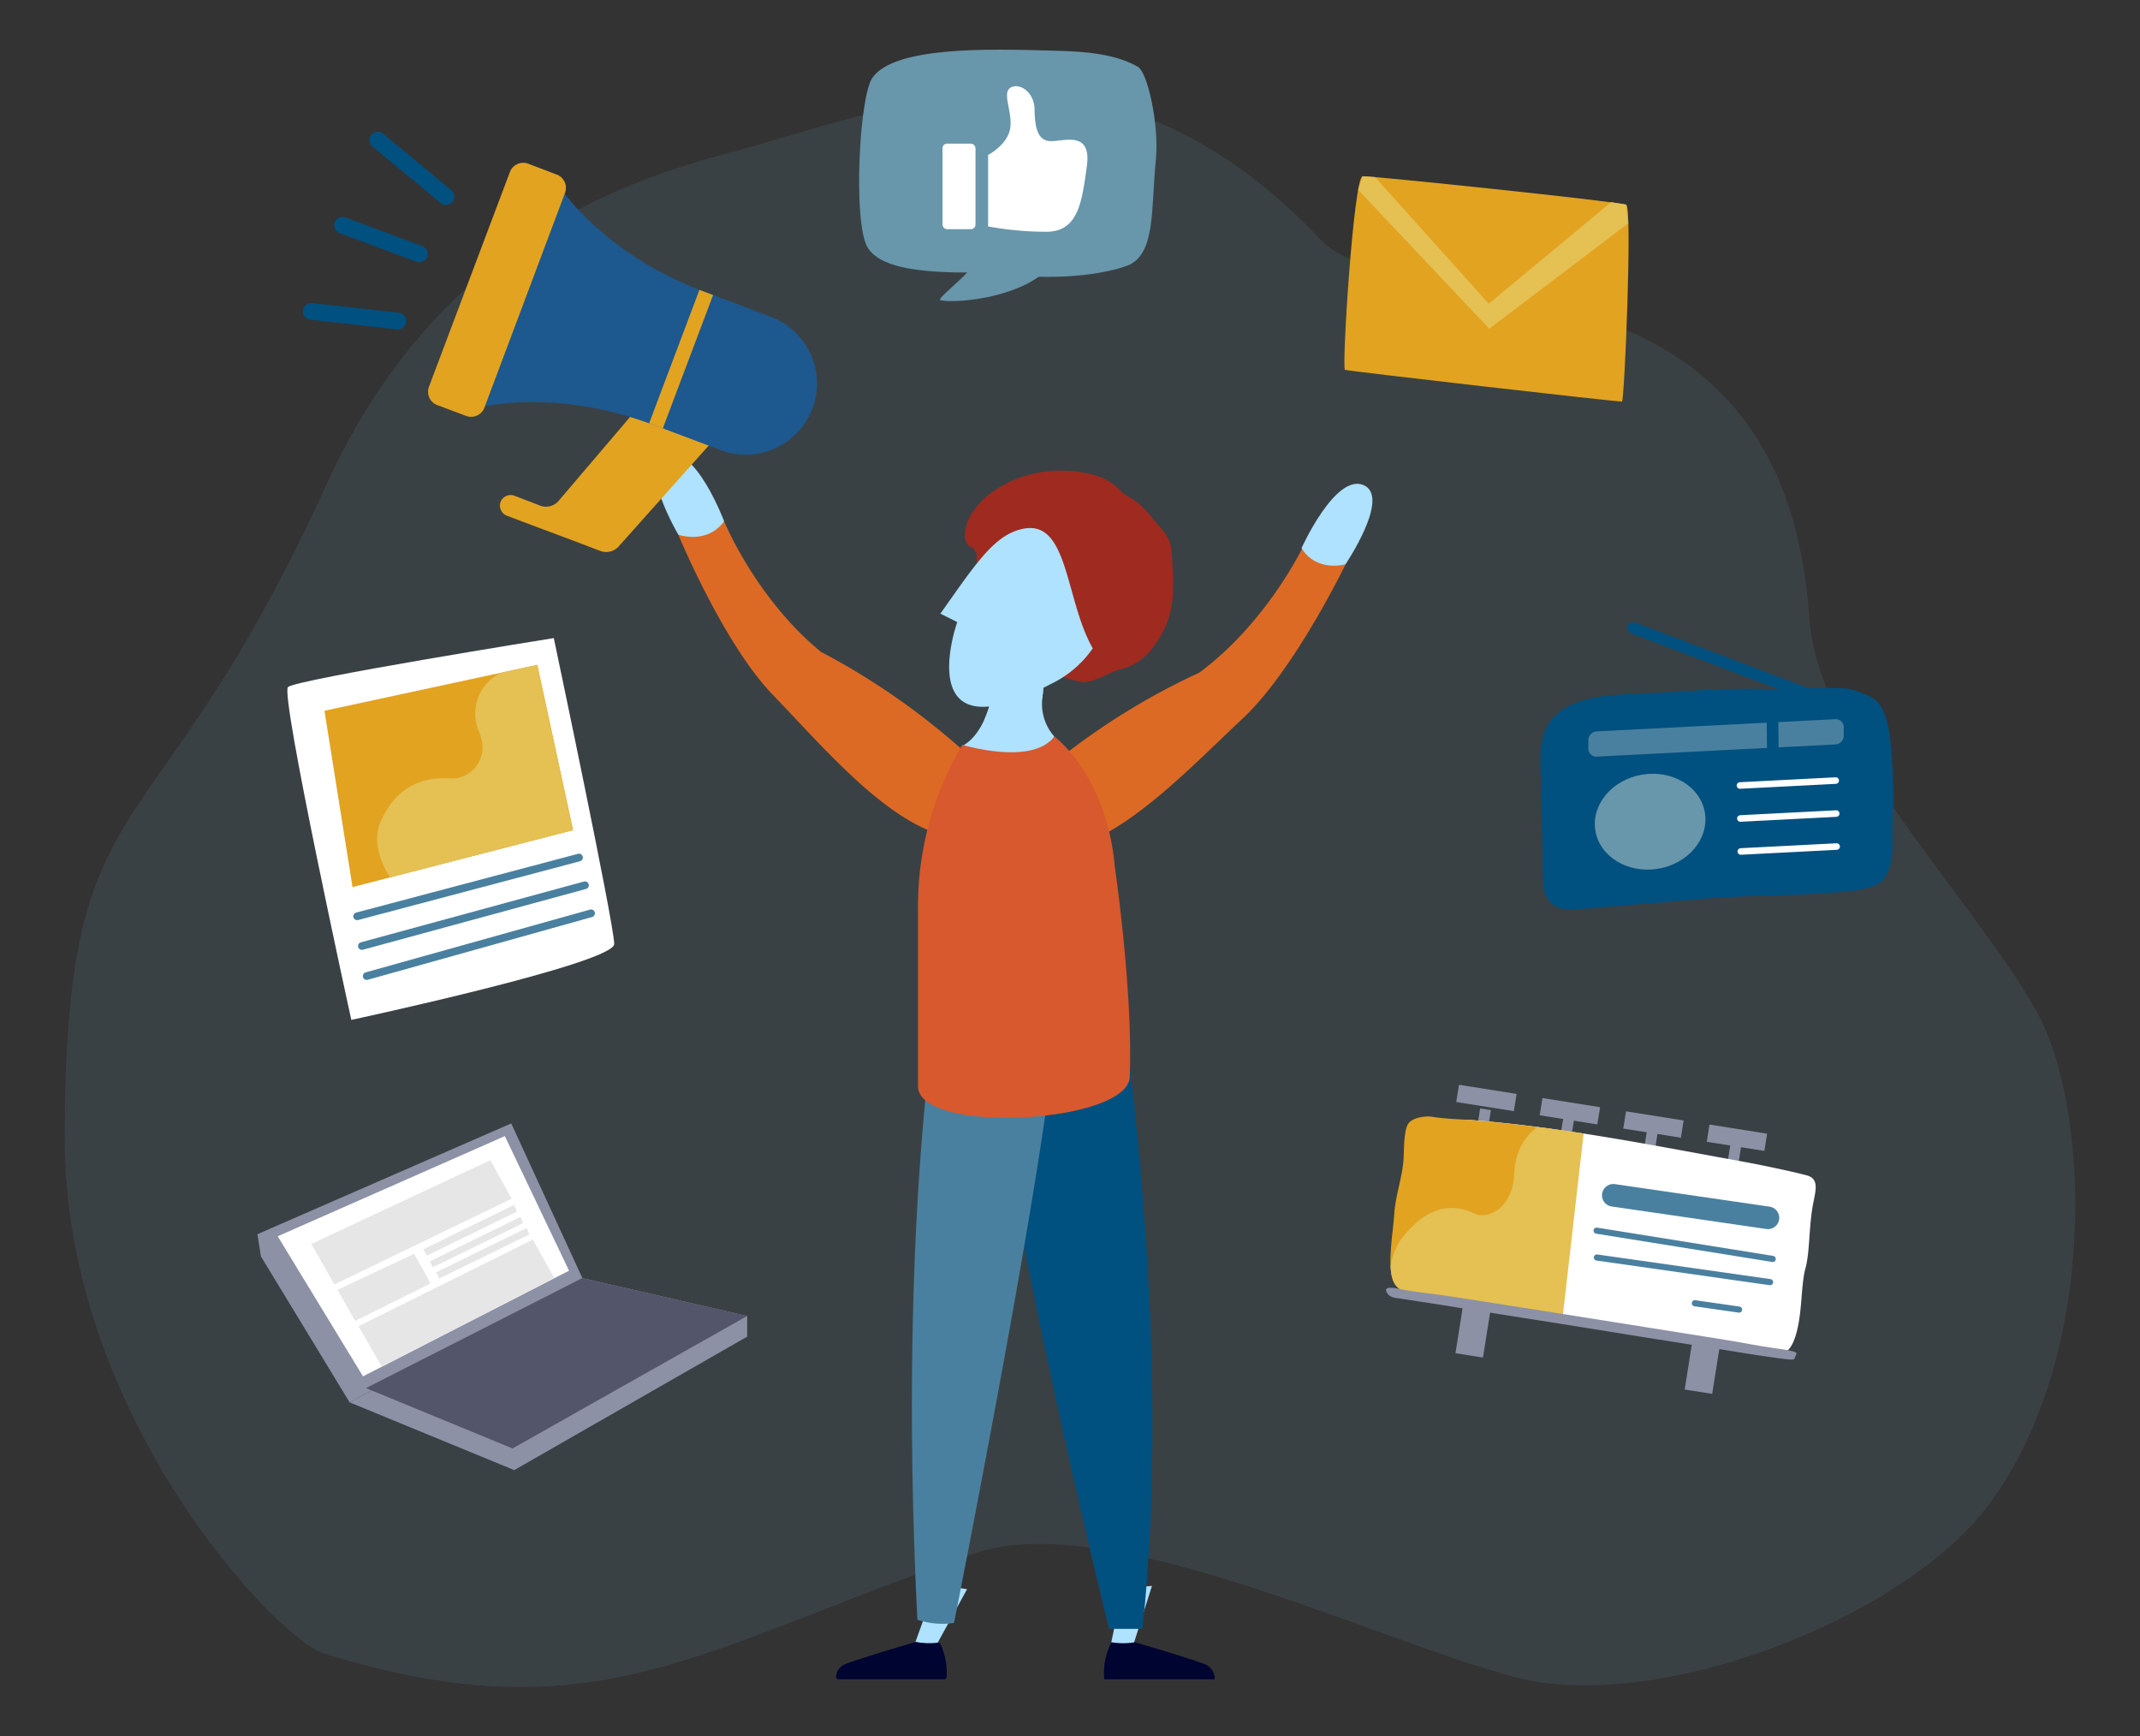 <svg xmlns="http://www.w3.org/2000/svg" xmlns:xlink="http://www.w3.org/1999/xlink" viewBox="0 0 300.37 243.72"><rect x="0" y="0" width="300.37" height="243.72" fill="#333333" stroke="none"/><defs><style>.acf7e96f-fb04-4440-b218-1503d2a3e1ae,.afb636f7-0218-4c04-8466-80faeb6452c7,.b4f6e0b1-5ae4-4aa5-9364-4b282072455e,.b579e00e-4bdf-46be-9ea1-b45b012e1e7a,.bf931792-1cc4-4418-9132-d4d481d86c38,.e400779f-5128-4ff5-92a9-c1d662ac02b0,.fae1ade0-4a47-42dc-b267-6ecc00019fce{fill:none;}.a70cce83-4667-48ab-9113-5dbb54e3141f{isolation:isolate;}.bc4c9792-c983-4249-95bb-df12d4b7cab1,.e6b6480f-630c-49b5-84f6-b0d223a8bde2{mix-blend-mode:multiply;}.bc4c9792-c983-4249-95bb-df12d4b7cab1{opacity:0.15;}.a086a892-5481-45b2-9527-51cab12d62cf{fill:#6896aa;}.a1e1b5dc-849d-462d-bc3c-f36fd50e7d54{fill:#fff;}.ed360bd0-e60a-49a9-8296-d154ae6679f5{fill:#e2a321;}.a821cae6-d9ad-4f01-8717-f40dbb7862a2{fill:#e5c052;}.e6b6480f-630c-49b5-84f6-b0d223a8bde2,.ff6d81e8-5c17-4bdf-825d-216be917607e{fill:#aee2ff;}.fd788fe8-55ee-4fec-a53c-9bba97633544{fill:#005080;}.ee02618a-af37-4deb-aeef-815eeb42d629{fill:#4a809f;}.aaf2c057-cbba-4ff4-9e3d-cfeee090c2e4{fill:#000431;}.ba9b14a1-f0a3-4bff-8752-3b7eddfca176{fill:#dd6a24;}.ac8cd94a-8d7d-4da3-9a35-de5995a25942{fill:#d7592d;}.a72f20a1-11aa-4469-aa25-7cffa095347e{fill:#9f2a20;}.b7461eac-4077-4ae7-80b2-ef0714c97946{fill:#1d588e;}.e400779f-5128-4ff5-92a9-c1d662ac02b0,.fae1ade0-4a47-42dc-b267-6ecc00019fce{stroke:#005080;stroke-linejoin:round;}.acf7e96f-fb04-4440-b218-1503d2a3e1ae,.afb636f7-0218-4c04-8466-80faeb6452c7,.b579e00e-4bdf-46be-9ea1-b45b012e1e7a,.bf931792-1cc4-4418-9132-d4d481d86c38,.e400779f-5128-4ff5-92a9-c1d662ac02b0,.fae1ade0-4a47-42dc-b267-6ecc00019fce{stroke-linecap:round;}.fae1ade0-4a47-42dc-b267-6ecc00019fce{stroke-width:2.35px;}.a7d4fba4-c041-4483-a817-bd7daa9fe0b9{fill:#8c91a5;}.a7b7d595-4075-47bf-abec-158f7e90de51{fill:#53556a;}.a1ddc794-bef7-4a17-bb95-a1359e856423{fill:#e6e6e6;}.acf7e96f-fb04-4440-b218-1503d2a3e1ae,.b579e00e-4bdf-46be-9ea1-b45b012e1e7a,.bf931792-1cc4-4418-9132-d4d481d86c38{stroke:#4a809f;}.acf7e96f-fb04-4440-b218-1503d2a3e1ae,.afb636f7-0218-4c04-8466-80faeb6452c7,.b579e00e-4bdf-46be-9ea1-b45b012e1e7a,.bf931792-1cc4-4418-9132-d4d481d86c38{stroke-miterlimit:10;}.b579e00e-4bdf-46be-9ea1-b45b012e1e7a{stroke-width:1.08px;}.e400779f-5128-4ff5-92a9-c1d662ac02b0{stroke-width:1.63px;}.afb636f7-0218-4c04-8466-80faeb6452c7{stroke:#fff;stroke-width:0.92px;}.bf931792-1cc4-4418-9132-d4d481d86c38{stroke-width:3.17px;}.acf7e96f-fb04-4440-b218-1503d2a3e1ae{stroke-width:0.86px;}.a8081f28-042b-46ad-b1bd-5db5eab09e47{clip-path:url(#a43639c7-5e17-4770-9d25-bea5d1d0dda6);}</style><clipPath id="a43639c7-5e17-4770-9d25-bea5d1d0dda6"><path class="b4f6e0b1-5ae4-4aa5-9364-4b282072455e" d="M195.7,170.42c.15-2.65,1.15-5.14,1.31-7.79.07-1.13,0-3.84.62-4.86s2.69-1.13,3.19-1.05c2.43.38,3.31.31,5.9.51,12.68,1,25.33,3.54,38,5.84a18.68,18.68,0,0,1,6.95,2.52,8.28,8.28,0,0,1,3.77,5.58,16.43,16.43,0,0,1-.72,6.75,42.12,42.12,0,0,1-2.67,7.36c-.92,1.94-.82,3.33-3.54,4-2.52.65-6.26-.3-9.22-.86s-6.77-1-9.73-1.45c-5.92-.93-11.05-2.73-16.72-3l-8-1.26a20.44,20.44,0,0,1-3.17-.63c-2.75-.81-5.11-.08-6.08-2.21S195.58,172.59,195.7,170.42Z"/></clipPath></defs><g class="a70cce83-4667-48ab-9113-5dbb54e3141f"><g id="b16ce668-3cd8-4a3e-91e1-1653d3fed41f" data-name="Layer 1"><g class="bc4c9792-c983-4249-95bb-df12d4b7cab1"><path class="a086a892-5481-45b2-9527-51cab12d62cf" d="M135.74,218.4c18.33-7.46,56.58,11.62,76.93,17,19.68,5.19,54.38-8,66.5-24.24,15.42-20.74,14.37-55.76,6.52-69.51-9.07-15.89-30.51-37-31.75-55-3.77-54.66-57.16-41-68.57-53C157,3.74,130,13.42,106.35,20.35,95.2,23.63,63.51,29.26,45.84,68c-24.6,53.94-36.75,40-36.75,91.9,0,38.49,29.56,70.07,36.45,72.2C83.48,243.83,98.18,231.36,135.74,218.4Z"/></g><path class="a086a892-5481-45b2-9527-51cab12d62cf" d="M131.93,42.05c-.11-.27,3-2.84,3.83-3.81l-1.78,0c-5.14-.15-10.61-.69-12.25-3.59-2-3.56-1.13-21,.69-23.69,3-4.46,16.29-4.11,25.07-3.86,3.33.1,8.55.15,12.22,2.27,1.38.8,3,8.14,2.53,13-.7,7,0,13.35-4,14.91-1.5.58-5.74,1.73-12.44,1.56C140.69,42.44,132.13,42.55,131.93,42.05Z"/><rect class="a1e1b5dc-849d-462d-bc3c-f36fd50e7d54" x="132.29" y="20.16" width="4.63" height="12.01" rx="0.63"/><path class="a1e1b5dc-849d-462d-bc3c-f36fd50e7d54" d="M147.54,19.81c-1.9,0-2.29-1.89-2.33-4.46s-2.3-3.83-3.44-3,.43,3.51,0,5.77-3.08,3.63-3.08,3.63V31.78a45.5,45.5,0,0,0,8.17.75c4.51,0,5-4.22,5.69-9.2S149.43,19.81,147.54,19.81Z"/><path class="ed360bd0-e60a-49a9-8296-d154ae6679f5" d="M188.78,51.91c-.48-.13,1.22-27.1,2.48-27.17s36.12,3.57,37,4-.25,27.53-.6,27.62S189.66,52.14,188.78,51.91Z"/><polygon class="a821cae6-d9ad-4f01-8717-f40dbb7862a2" points="193 24.86 208.96 42.62 226.13 28.38 228.24 28.71 228.53 31.36 209.03 46.14 190.63 26.65 191.26 24.74 193 24.86"/><polygon class="ff6d81e8-5c17-4bdf-825d-216be917607e" points="161.69 222.59 158.77 231.84 155.66 232.09 157.54 222.92 161.69 222.59"/><polygon class="ff6d81e8-5c17-4bdf-825d-216be917607e" points="135.74 223.05 131.43 230.9 128.48 230.48 131.4 222.41 135.74 223.05"/><path class="ff6d81e8-5c17-4bdf-825d-216be917607e" d="M139.45,96.53s-.75,6.1-4.26,8.1l-.26,3.33,9.91,1.73,3.14-6.32A6.9,6.9,0,0,1,146.3,98C147.23,90.67,139.45,96.53,139.45,96.53Z"/><path class="fd788fe8-55ee-4fec-a53c-9bba97633544" d="M157.71,143s6.95,46.62,2.64,85.62h-4.69s-11.92-48-17.54-85.07L154,139.23Z"/><path class="ee02618a-af37-4deb-aeef-815eeb42d629" d="M131.65,140.4s-5.66,30.9-2.89,86.94a11.15,11.15,0,0,0,5.15.45s13.37-67.43,14.07-82.5S131.65,140.4,131.65,140.4Z"/><path class="aaf2c057-cbba-4ff4-9e3d-cfeee090c2e4" d="M132,230.75a9.62,9.62,0,0,1,.87,4.6.36.36,0,0,1-.36.35h-14.8a.37.37,0,0,1-.36-.42,2.05,2.05,0,0,1,1.09-1.62c1.15-.56,8.67-2.78,10-3.18a.49.49,0,0,1,.17,0,10.3,10.3,0,0,0,3,.08A.36.36,0,0,1,132,230.75Z"/><path class="ba9b14a1-f0a3-4bff-8752-3b7eddfca176" d="M134.88,105.07A99.39,99.39,0,0,0,115.24,91.5c-9.17-7.5-13.61-18.35-13.61-18.35l-6.41,1.91s6.3,15.26,13.25,22.46,15.69,17.58,24,19.74S134.88,105.07,134.88,105.07Z"/><path class="ba9b14a1-f0a3-4bff-8752-3b7eddfca176" d="M148.33,106.77a97.59,97.59,0,0,1,20-12.36c9.4-6.93,14.47-17.49,14.47-17.49l6.06,2.29s-7.18,14.85-14.41,21.61S158,117.43,149.76,119.08,148.33,106.77,148.33,106.77Z"/><path class="aaf2c057-cbba-4ff4-9e3d-cfeee090c2e4" d="M156,230.51a9.31,9.31,0,0,0-1,5.19H170.5a2.26,2.26,0,0,0-1.11-2c-1.18-.57-9-2.88-10.09-3.2a10.21,10.21,0,0,1-3.33,0Z"/><path class="ac8cd94a-8d7d-4da3-9a35-de5995a25942" d="M158.58,150.87c.54,6.74-29.19,8.5-29.73,1.75V127.21a44.32,44.32,0,0,1,6.23-22.67s9.8,3,12.9-1.17c0,0,7.35,5.36,8.5,18.34C156.48,121.71,159,138.86,158.58,150.87Z"/><path class="e6b6480f-630c-49b5-84f6-b0d223a8bde2" d="M139.45,96.53a17.48,17.48,0,0,1-1.33,4.58c1.33.33,3.88.27,8-2.34,0-.24.09-.49.14-.76C147.82,90.77,139.45,96.53,139.45,96.53Z"/><path class="a72f20a1-11aa-4469-aa25-7cffa095347e" d="M136.56,76.87c-.76-.07-1.13-1-1.13-1.72a5.8,5.8,0,0,1,.84-2.86,10.7,10.7,0,0,1,3.36-3.47,16.32,16.32,0,0,1,7-2.62,18,18,0,0,1,6,.24,8.57,8.57,0,0,1,3.8,1.66c.44.37.81.8,1.26,1.15s1.25.76,1.84,1.19a10.46,10.46,0,0,1,1.88,1.88l1.47,1.74a7,7,0,0,1,1.24,1.83,6.18,6.18,0,0,1,.35,2c.34,5.15.58,8.47-2.39,12.64a8.08,8.08,0,0,1-4.7,3.39c-1.77.38-4,2.15-5.81,1.75s-3.54-.85-4.66-2.17a8.61,8.61,0,0,0-.74-.86,5.88,5.88,0,0,0-1.41-.79,6.78,6.78,0,0,1-3.54-4.45c-.28-1.27-.15-2.58-.35-3.87a4,4,0,0,0-2.05-3.2,5,5,0,0,1-1.21-.56,2.34,2.34,0,0,1-.5-2"/><path class="ff6d81e8-5c17-4bdf-825d-216be917607e" d="M143.81,74.18c-4.19.7-6.88,5-11.82,11.95l2.37,1.18S127.5,106.66,147.5,96a15,15,0,0,0,5.88-5C149.52,84.23,150,73.15,143.81,74.18Z"/><path class="ff6d81e8-5c17-4bdf-825d-216be917607e" d="M95.22,75.06s-5.87-9.92-1.74-11.28,8.15,9.37,8.15,9.37S99.78,76.32,95.22,75.06Z"/><path class="ff6d81e8-5c17-4bdf-825d-216be917607e" d="M188.85,79.21s6.45-9.54,2.5-11.14-8.66,8.85-8.66,8.85S184.28,80.2,188.85,79.21Z"/><path class="ed360bd0-e60a-49a9-8296-d154ae6679f5" d="M75.9,71a2.33,2.33,0,0,0,2.42-.6L90,56.69a2.3,2.3,0,0,1,2.4-.6l8.15,3.07a1,1,0,0,1,.45,1.67L86.77,76.77a2.35,2.35,0,0,1-2.42.59l-1.5-.57L80,75.71,76.2,74.29l-2.87-1.08-2.16-.82a1.52,1.52,0,0,1-.91-1.94h0a1.52,1.52,0,0,1,2-.85Z"/><path class="b7461eac-4077-4ae7-80b2-ef0714c97946" d="M107.82,44.33a10,10,0,1,1-7,18.72l-9.14-3.44,7.05-18.73Z"/><path class="b7461eac-4077-4ae7-80b2-ef0714c97946" d="M98.68,40.88l-3.52,9.37-3.53,9.36c-13.71-5.17-24.11-2.46-24.11-2.46L73.24,42,79,26.82S85,35.72,98.68,40.88Z"/><path class="ed360bd0-e60a-49a9-8296-d154ae6679f5" d="M60.21,54.28a2,2,0,0,0,1.23,2.6l3.89,1.46A2,2,0,0,0,68,57.2L79.31,27.06a2,2,0,0,0-1.22-2.58L74.2,23a2,2,0,0,0-2.63,1.14Z"/><rect class="ed360bd0-e60a-49a9-8296-d154ae6679f5" x="85.59" y="49.38" width="20.01" height="2.05" transform="translate(14.72 122.09) rotate(-69.35)"/><line class="fae1ade0-4a47-42dc-b267-6ecc00019fce" x1="62.59" y1="27.59" x2="53.02" y2="19.66"/><line class="fae1ade0-4a47-42dc-b267-6ecc00019fce" x1="58.87" y1="35.64" x2="48.07" y2="31.62"/><line class="fae1ade0-4a47-42dc-b267-6ecc00019fce" x1="55.83" y1="45.06" x2="43.69" y2="43.71"/><polygon class="a7d4fba4-c041-4483-a817-bd7daa9fe0b9" points="49.07 196.83 36.62 176.34 36.13 173.23 71.76 157.68 81.74 179.39 49.07 196.83"/><polygon class="a7d4fba4-c041-4483-a817-bd7daa9fe0b9" points="49.07 196.83 72.18 206.34 104.87 187.61 104.87 184.71 81.74 179.39 49.07 196.83"/><polygon class="a1e1b5dc-849d-462d-bc3c-f36fd50e7d54" points="50.95 193.18 38.98 173.52 70.86 159.46 79.87 178.35 50.95 193.18"/><polygon class="a7b7d595-4075-47bf-abec-158f7e90de51" points="51.37 194.83 71.94 203.3 104.87 184.71 81.74 179.39 51.37 194.83"/><polygon class="a1ddc794-bef7-4a17-bb95-a1359e856423" points="53.58 191.83 50.32 186.15 74.79 173.99 77.8 179.39 53.58 191.83"/><polygon class="a1ddc794-bef7-4a17-bb95-a1359e856423" points="46.95 180.28 43.69 174.6 68.82 162.84 71.82 168.24 46.95 180.28"/><polygon class="a1ddc794-bef7-4a17-bb95-a1359e856423" points="49.85 185.4 47.36 181.04 58.13 175.99 60.43 180.13 49.85 185.4"/><polygon class="a1ddc794-bef7-4a17-bb95-a1359e856423" points="59.91 176.24 59.42 175.35 72.15 169.12 72.56 170.05 59.91 176.24"/><polygon class="a1ddc794-bef7-4a17-bb95-a1359e856423" points="60.74 177.88 60.34 177.03 73.06 170.8 73.4 171.68 60.74 177.88"/><polygon class="a1ddc794-bef7-4a17-bb95-a1359e856423" points="61.65 179.45 61.21 178.58 73.93 172.35 74.3 173.26 61.65 179.45"/><path class="a1e1b5dc-849d-462d-bc3c-f36fd50e7d54" d="M86.21,132.49c0,2.74-36.9,10.66-36.9,10.66s-10-45.62-8.89-46.71,37.31-6.88,37.31-6.88S86.21,129.74,86.21,132.49Z"/><polygon class="ed360bd0-e60a-49a9-8296-d154ae6679f5" points="80.44 116.52 49.48 124.51 45.54 99.76 75.42 93.32 80.44 116.52"/><line class="b579e00e-4bdf-46be-9ea1-b45b012e1e7a" x1="50.13" y1="128.61" x2="81.27" y2="120.36"/><line class="b579e00e-4bdf-46be-9ea1-b45b012e1e7a" x1="50.8" y1="132.78" x2="82.11" y2="124.25"/><line class="b579e00e-4bdf-46be-9ea1-b45b012e1e7a" x1="51.47" y1="137" x2="82.96" y2="128.19"/><path class="a821cae6-d9ad-4f01-8717-f40dbb7862a2" d="M54.76,123.15s-2.95-4.14-1.36-7.76c2.28-5.24,6.14-6.38,9.87-6.13,2.5.17,5.61-2.46,4-6.47a6.35,6.35,0,0,1,3.12-8.39l5-1.08,5,23.2Z"/><path class="fd788fe8-55ee-4fec-a53c-9bba97633544" d="M216.42,115.92c-.07-3-.16-6-.18-9a13,13,0,0,1,.39-3.73c1.61-5.45,9-5.65,13.15-5.82,5.92-.23,12.11-.86,18-.66,2.54.08,10.55-.35,11.78,0a12.75,12.75,0,0,1,3.2,1.2c2.56,1.48,2.6,6.72,2.72,8a59.91,59.91,0,0,1,.18,9c-.08,1.51.09,3.62-.1,5.13a7.13,7.13,0,0,1-1.14,3.37c-1.3,1.78-7.17,1.86-7.42,1.88-5.73.48-11.74.35-17.47.83l-17.28,1.44a8,8,0,0,1-3.55-.15,3.4,3.4,0,0,1-2-2.73,26.37,26.37,0,0,1-.2-4.08Z"/><line class="e400779f-5128-4ff5-92a9-c1d662ac02b0" x1="256.9" y1="98.62" x2="229.24" y2="88.14"/><ellipse class="a086a892-5481-45b2-9527-51cab12d62cf" cx="231.61" cy="115.33" rx="7.79" ry="6.7" transform="translate(-15.31 38.04) rotate(-9.09)"/><line class="afb636f7-0218-4c04-8466-80faeb6452c7" x1="244.22" y1="110.25" x2="257.66" y2="109.56"/><line class="afb636f7-0218-4c04-8466-80faeb6452c7" x1="244.28" y1="114.88" x2="257.73" y2="114.19"/><line class="afb636f7-0218-4c04-8466-80faeb6452c7" x1="244.34" y1="119.51" x2="257.79" y2="118.82"/><path class="ee02618a-af37-4deb-aeef-815eeb42d629" d="M257.55,104.49l-33.32,1.7a1.15,1.15,0,0,1-1.29-1v-1.38a1.25,1.25,0,0,1,1.25-1.16l33.32-1.7a1.13,1.13,0,0,1,1.28,1l0,1.37A1.25,1.25,0,0,1,257.55,104.49Z"/><line class="e400779f-5128-4ff5-92a9-c1d662ac02b0" x1="248.78" y1="100.53" x2="248.85" y2="106.38"/><rect class="a7d4fba4-c041-4483-a817-bd7daa9fe0b9" x="205.04" y="180.36" width="3.91" height="9.94" transform="translate(31.58 -30.13) rotate(9.01)"/><rect class="a7d4fba4-c041-4483-a817-bd7daa9fe0b9" x="237.21" y="185.46" width="3.91" height="9.94" transform="translate(32.78 -35.11) rotate(9.01)"/><rect class="a7d4fba4-c041-4483-a817-bd7daa9fe0b9" x="207.19" y="154.58" width="1.53" height="7.54" transform="matrix(0.99, 0.16, -0.16, 0.99, 27.37, -30.62)"/><rect class="a7d4fba4-c041-4483-a817-bd7daa9fe0b9" x="207.4" y="150.01" width="2.45" height="8.19" transform="translate(393.51 -27.81) rotate(99.01)"/><rect class="a7d4fba4-c041-4483-a817-bd7daa9fe0b9" x="218.91" y="156.44" width="1.53" height="7.54" transform="translate(27.8 -32.43) rotate(9.01)"/><rect class="a7d4fba4-c041-4483-a817-bd7daa9fe0b9" x="219.13" y="151.87" width="2.45" height="8.19" transform="translate(408.9 -37.24) rotate(99.01)"/><rect class="a7d4fba4-c041-4483-a817-bd7daa9fe0b9" x="230.64" y="158.3" width="1.53" height="7.54" transform="translate(28.24 -34.24) rotate(9.01)"/><rect class="a7d4fba4-c041-4483-a817-bd7daa9fe0b9" x="230.85" y="153.73" width="2.45" height="8.19" transform="translate(424.3 -46.66) rotate(99.01)"/><rect class="a7d4fba4-c041-4483-a817-bd7daa9fe0b9" x="242.36" y="160.16" width="1.53" height="7.54" transform="translate(28.68 -36.06) rotate(9.01)"/><rect class="a7d4fba4-c041-4483-a817-bd7daa9fe0b9" x="242.57" y="155.59" width="2.45" height="8.19" transform="translate(439.69 -56.09) rotate(99.01)"/><path class="a1e1b5dc-849d-462d-bc3c-f36fd50e7d54" d="M198.52,172.41c.15-2.65.28-5.3.44-7.95a7.33,7.33,0,0,1,.8-3.33A5.07,5.07,0,0,1,202.5,159c2.31-.85,1.63-2,4.22-1.78,12.68,1,25.33,3.54,38,5.84,2.47.45,6.53,1.3,8.84,1.9,2,.52,1.16,2.46.83,4.56-.52,3.27-.38,6.41-1,8.59-.66,2.51-.38,6.47-1.44,9.62-.68,2-1.56,2.4-2.71,2.16-2.55-.52-7-.89-10-1.45s-6.77-1-9.73-1.45c-5.92-.93-11.05-2.73-16.72-3l-8-1.26a20.44,20.44,0,0,1-3.17-.63c-2.75-.81-1.53-1.05-2.5-3.18S198.4,174.57,198.52,172.41Z"/><line class="bf931792-1cc4-4418-9132-d4d481d86c38" x1="226.44" y1="167.77" x2="248.15" y2="170.93"/><line class="acf7e96f-fb04-4440-b218-1503d2a3e1ae" x1="224.1" y1="172.73" x2="248.82" y2="176.7"/><line class="acf7e96f-fb04-4440-b218-1503d2a3e1ae" x1="224.14" y1="176.5" x2="248.45" y2="179.96"/><line class="acf7e96f-fb04-4440-b218-1503d2a3e1ae" x1="237.89" y1="182.92" x2="244.1" y2="183.81"/><g class="a8081f28-042b-46ad-b1bd-5db5eab09e47"><polygon class="ed360bd0-e60a-49a9-8296-d154ae6679f5" points="218.04 182.91 190.42 181.87 196.24 155.28 222.45 157.59 218.04 182.91"/><path class="a821cae6-d9ad-4f01-8717-f40dbb7862a2" d="M195.13,182.05s-.85-5.13,1.73-8.38c3.72-4.7,7.22-4.71,10.1-3.34,1.94.92,5.38-.85,5.56-5.45.28-6.76,5.54-7.68,5.54-7.68l4.39.39L219.09,187Z"/></g><path class="a7d4fba4-c041-4483-a817-bd7daa9fe0b9" d="M194.72,181.52c-.16-.26-.73-1.12,1.64-.62,2.1.44,4.95.7,7.51,1.1,12.53,1.93,25.27,4,37.94,6,2.48.39,5,.92,7.17,1.21,4,.54,3.16.69,3,1.2s-.08.53-2.64.19c-2.36-.32-6.16-.94-9.13-1.42l-9.71-1.53c-5.92-.94-11.2-1.83-16.77-2.68l-8-1.27c-1.07-.16-2.13-.33-3.2-.51-2.8-.46-4.62-.69-5.9-.91C196.06,182.19,195.13,182.19,194.72,181.52Z"/></g></g></svg>